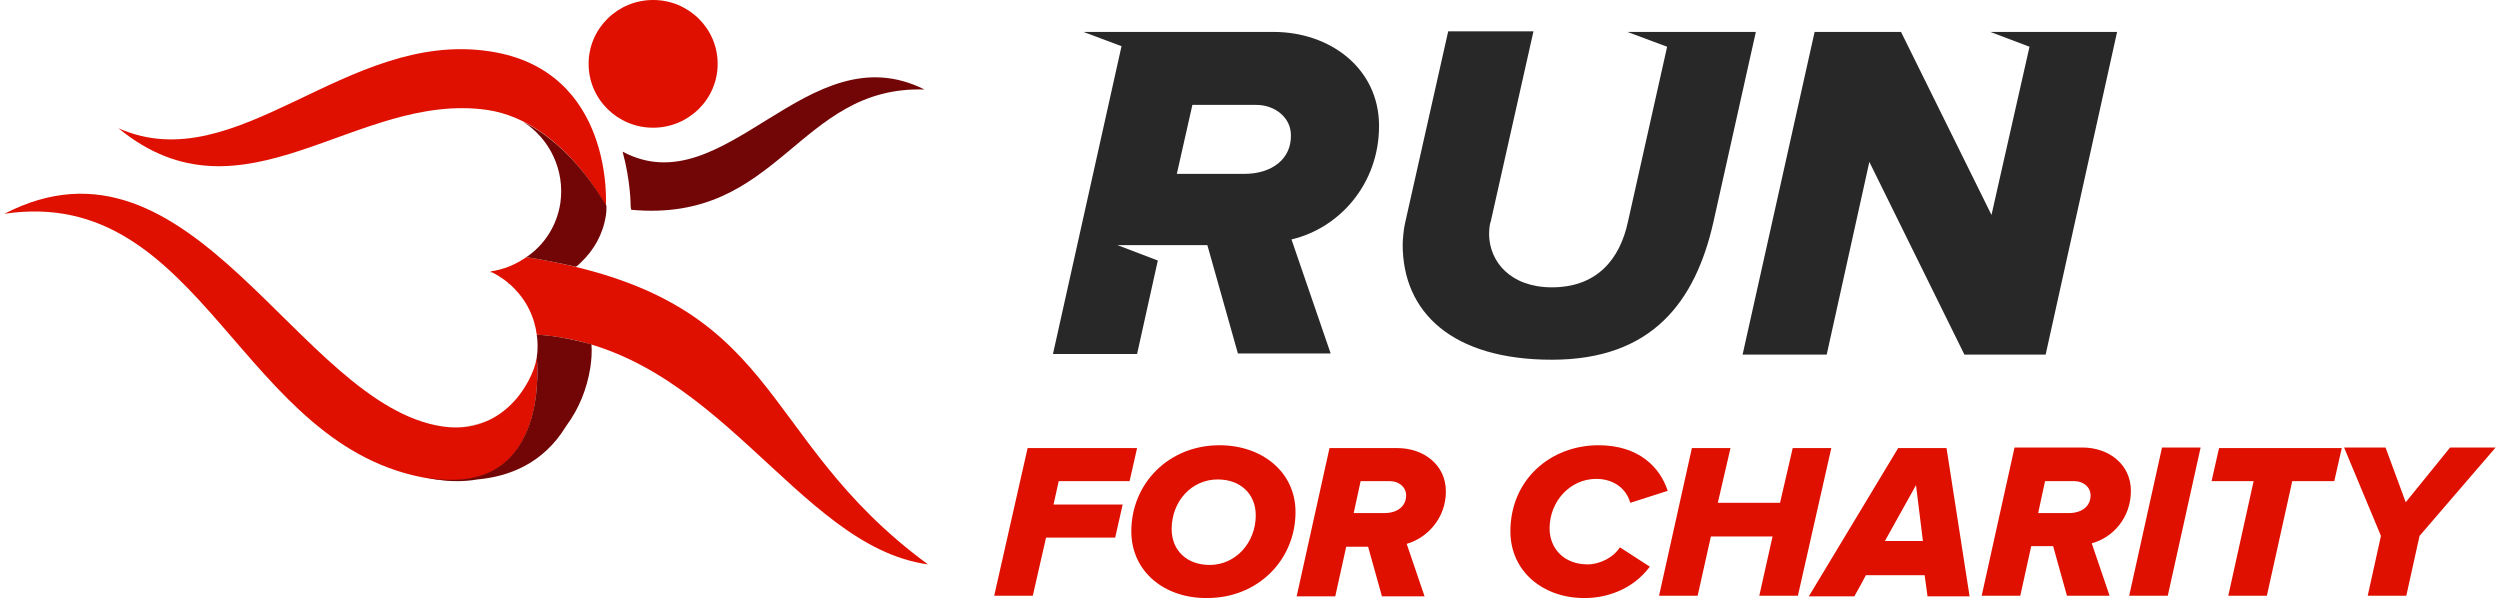 <svg width="284" height="68" viewBox="0 0 284 68" fill="none" xmlns="http://www.w3.org/2000/svg">
<g clip-path="url(#clip0_2135_4093)">
<path d="M52.27 48.507C53.513 48.442 54.56 48.183 55.542 47.73C54.495 48.183 53.382 48.442 52.27 48.507Z" fill="#720606"/>
<path d="M60.975 40.67C60.975 40.865 60.909 41.059 60.844 41.189C60.909 40.994 60.909 40.8 60.975 40.67Z" fill="#720606"/>
<path d="M0.5 24.286C21.902 13.211 33.879 45.981 50.241 48.442C57.178 49.478 60.516 43.391 60.975 40.67C60.975 40.67 62.742 56.408 48.998 54.4C27.203 51.097 23.145 20.918 0.5 24.286Z" fill="#DF1000"/>
<path d="M74.195 14.507C78.244 14.507 81.526 11.259 81.526 7.253C81.526 3.247 78.244 0 74.195 0C70.147 0 66.865 3.247 66.865 7.253C66.865 11.259 70.147 14.507 74.195 14.507Z" fill="#DF1000"/>
<path d="M13.459 14.572C27.661 26.229 40.489 10.297 55.412 12.499C63.92 13.794 68.829 23.444 68.829 23.444C68.829 23.444 69.876 7.966 55.608 5.829C39.311 3.368 26.941 20.529 13.459 14.572Z" fill="#DF1000"/>
<path d="M59.796 29.208C58.618 30.049 57.178 30.632 55.738 30.827L55.804 30.892C58.618 32.252 60.581 34.907 60.974 38.015C81.394 39.375 90.361 62.042 105.414 64.114C85.321 49.349 89.444 33.935 59.796 29.208Z" fill="#DF1000"/>
<path d="M58.487 32.899C58.553 32.964 58.684 33.093 58.75 33.223C58.618 33.093 58.553 32.964 58.487 32.899Z" fill="#720606"/>
<path d="M57.637 32.122C57.702 32.187 57.834 32.316 57.899 32.381C57.834 32.316 57.768 32.187 57.637 32.122Z" fill="#720606"/>
<path d="M56.72 31.474C56.785 31.539 56.916 31.604 56.982 31.669C56.916 31.604 56.851 31.539 56.72 31.474Z" fill="#720606"/>
<path d="M55.804 30.956L55.738 30.892H55.673C55.804 30.956 55.869 31.021 56 31.086C55.869 31.021 55.869 30.956 55.804 30.956Z" fill="#720606"/>
<path d="M70.727 17.227C71.643 20.594 71.643 23.314 71.643 23.444C71.643 23.573 71.708 23.703 71.708 23.832C88.594 25.387 90.623 9.714 105.022 10.168C91.736 3.497 82.376 23.444 70.727 17.227Z" fill="#720606"/>
<path d="M60.974 38.015C61.105 38.857 61.105 39.764 60.974 40.606C60.974 40.606 62.742 56.343 48.997 54.335C48.736 54.27 48.474 54.27 48.277 54.206C48.736 54.335 49.128 54.4 49.586 54.465C51.157 54.724 52.728 54.724 54.233 54.465C57.833 54.141 61.694 52.651 64.247 48.507C64.312 48.442 64.312 48.377 64.378 48.312C65.752 46.434 66.668 44.232 67.061 41.771C67.192 40.865 67.257 40.023 67.192 39.116C65.228 38.598 63.2 38.145 60.974 38.015Z" fill="#720606"/>
<path d="M60.779 36.979C60.779 36.914 60.779 36.914 60.713 36.849C60.713 36.849 60.713 36.914 60.779 36.979Z" fill="#720606"/>
<path d="M59.469 13.859C62.479 15.802 64.181 19.364 63.657 23.055C63.265 25.646 61.825 27.848 59.796 29.208C61.825 29.532 63.723 29.92 65.425 30.309C65.621 30.179 65.817 29.985 66.014 29.791C67.454 28.431 68.501 26.617 68.828 24.48C68.893 24.091 68.893 23.768 68.893 23.379C68.566 22.926 65.228 16.709 59.469 13.859Z" fill="#720606"/>
<path d="M128.518 60.358C128.518 54.918 132.772 50.579 138.531 50.579C143.374 50.579 147.17 53.623 147.17 58.156C147.17 63.596 142.916 67.935 137.157 67.935C132.314 68 128.518 64.956 128.518 60.358ZM142.654 58.545C142.654 56.084 140.887 54.465 138.335 54.465C135.324 54.465 133.099 56.99 133.099 60.099C133.099 62.56 134.866 64.179 137.419 64.179C140.364 64.179 142.654 61.653 142.654 58.545Z" fill="#DF1000"/>
<path d="M171.582 60.358C171.582 54.465 176.163 50.579 181.596 50.579C186.177 50.579 188.599 53.105 189.45 55.76L185.195 57.12C184.737 55.436 183.232 54.4 181.334 54.4C178.389 54.4 176.033 56.926 176.033 60.034C176.033 62.301 177.669 64.114 180.352 64.114C181.727 64.114 183.297 63.337 184.017 62.172L187.421 64.373C185.392 67.093 182.316 67.935 180.09 67.935C175.444 68 171.582 65.021 171.582 60.358Z" fill="#DF1000"/>
<path d="M241.874 67.676L245.605 50.838H249.99L246.259 67.676H241.874Z" fill="#DF1000"/>
<path d="M268.971 67.676L270.476 60.876L266.287 50.838H270.999L273.29 57.055L278.33 50.838H283.5L274.861 60.876L273.356 67.676H268.971Z" fill="#DF1000"/>
<path d="M128.321 54.659L129.172 50.903H116.736L112.94 67.676H117.325L118.831 61.071H126.685L127.535 57.314H119.682L120.271 54.659H128.321Z" fill="#DF1000"/>
<path d="M164.252 55.825C164.252 52.781 161.699 50.903 158.754 50.903H151.031L147.301 67.741H151.686L152.929 62.107H152.995H154.107H155.351H155.416L156.987 67.741H161.83L159.801 61.783C162.223 61.071 164.252 58.804 164.252 55.825ZM157.249 58.286H157.184H153.78L154.566 54.659H157.903C158.885 54.659 159.736 55.307 159.736 56.278C159.736 57.509 158.754 58.286 157.249 58.286Z" fill="#DF1000"/>
<path d="M203.652 50.903L202.212 57.12H195.144L196.583 50.903H192.198L188.468 67.676H192.853L194.358 60.941H201.361L199.856 67.676H204.241L208.037 50.903H203.652Z" fill="#DF1000"/>
<path d="M221.127 50.903H215.629L205.484 67.741H210.655L211.375 66.446L211.964 65.345H218.64L218.967 67.741H223.745L221.127 50.903ZM214.124 61.459L217.658 55.112L218.443 61.459H214.124Z" fill="#DF1000"/>
<path d="M242.07 55.76C242.07 52.716 239.518 50.838 236.573 50.838H228.85L225.119 67.676H229.504L230.748 62.042H230.879H231.991H233.235L234.806 67.676H239.649L237.62 61.718C240.041 61.071 242.07 58.804 242.07 55.76ZM235.002 58.286H234.936H231.533L232.318 54.659H235.656C236.638 54.659 237.489 55.307 237.489 56.278C237.489 57.509 236.507 58.286 235.002 58.286Z" fill="#DF1000"/>
<path d="M252.084 50.903L251.233 54.659H256.011L253.131 67.676H257.516L260.2 55.566L260.396 54.659H261.247H262.491H265.174L266.025 50.903H252.084Z" fill="#DF1000"/>
<path d="M156.66 14.312C156.66 7.707 151.032 3.627 144.683 3.627H127.797H123.085L127.405 5.246L119.616 40.217H129.172L131.528 29.596L126.946 27.848H132.182H134.539H137.156L140.625 40.152H151.162L146.712 27.2C152.21 25.905 156.66 20.853 156.66 14.312ZM141.345 19.752H141.149H133.688L135.455 11.916H142.72C144.814 11.916 146.647 13.341 146.647 15.349C146.712 18.004 144.552 19.752 141.345 19.752Z" fill="#282828"/>
<path d="M189.777 3.627H184.869L189.385 5.31L184.934 25.192C184.018 29.467 181.4 32.64 176.295 32.64C171.583 32.64 169.227 29.726 169.161 26.682C169.161 26.034 169.227 25.451 169.357 25.128L174.201 3.562H164.514L159.606 25.387C159.475 25.905 159.344 27.2 159.344 27.783C159.344 35.489 164.972 40.865 176.295 40.865C187.748 40.865 192.592 34.194 194.621 25.322L199.464 3.627H189.777Z" fill="#282828"/>
<path d="M236.377 3.627H230.945H226.102L230.552 5.311L226.233 24.415L215.957 3.627H206.14L197.959 40.282H207.514L212.358 18.392L223.157 40.282H232.385L240.501 3.627H236.377Z" fill="#282828"/>
</g>
<defs>
<clipPath id="clip0_2135_4093">
<rect width="283" height="68" fill="white" transform="translate(0.5)"/>
</clipPath>
</defs>
</svg>
